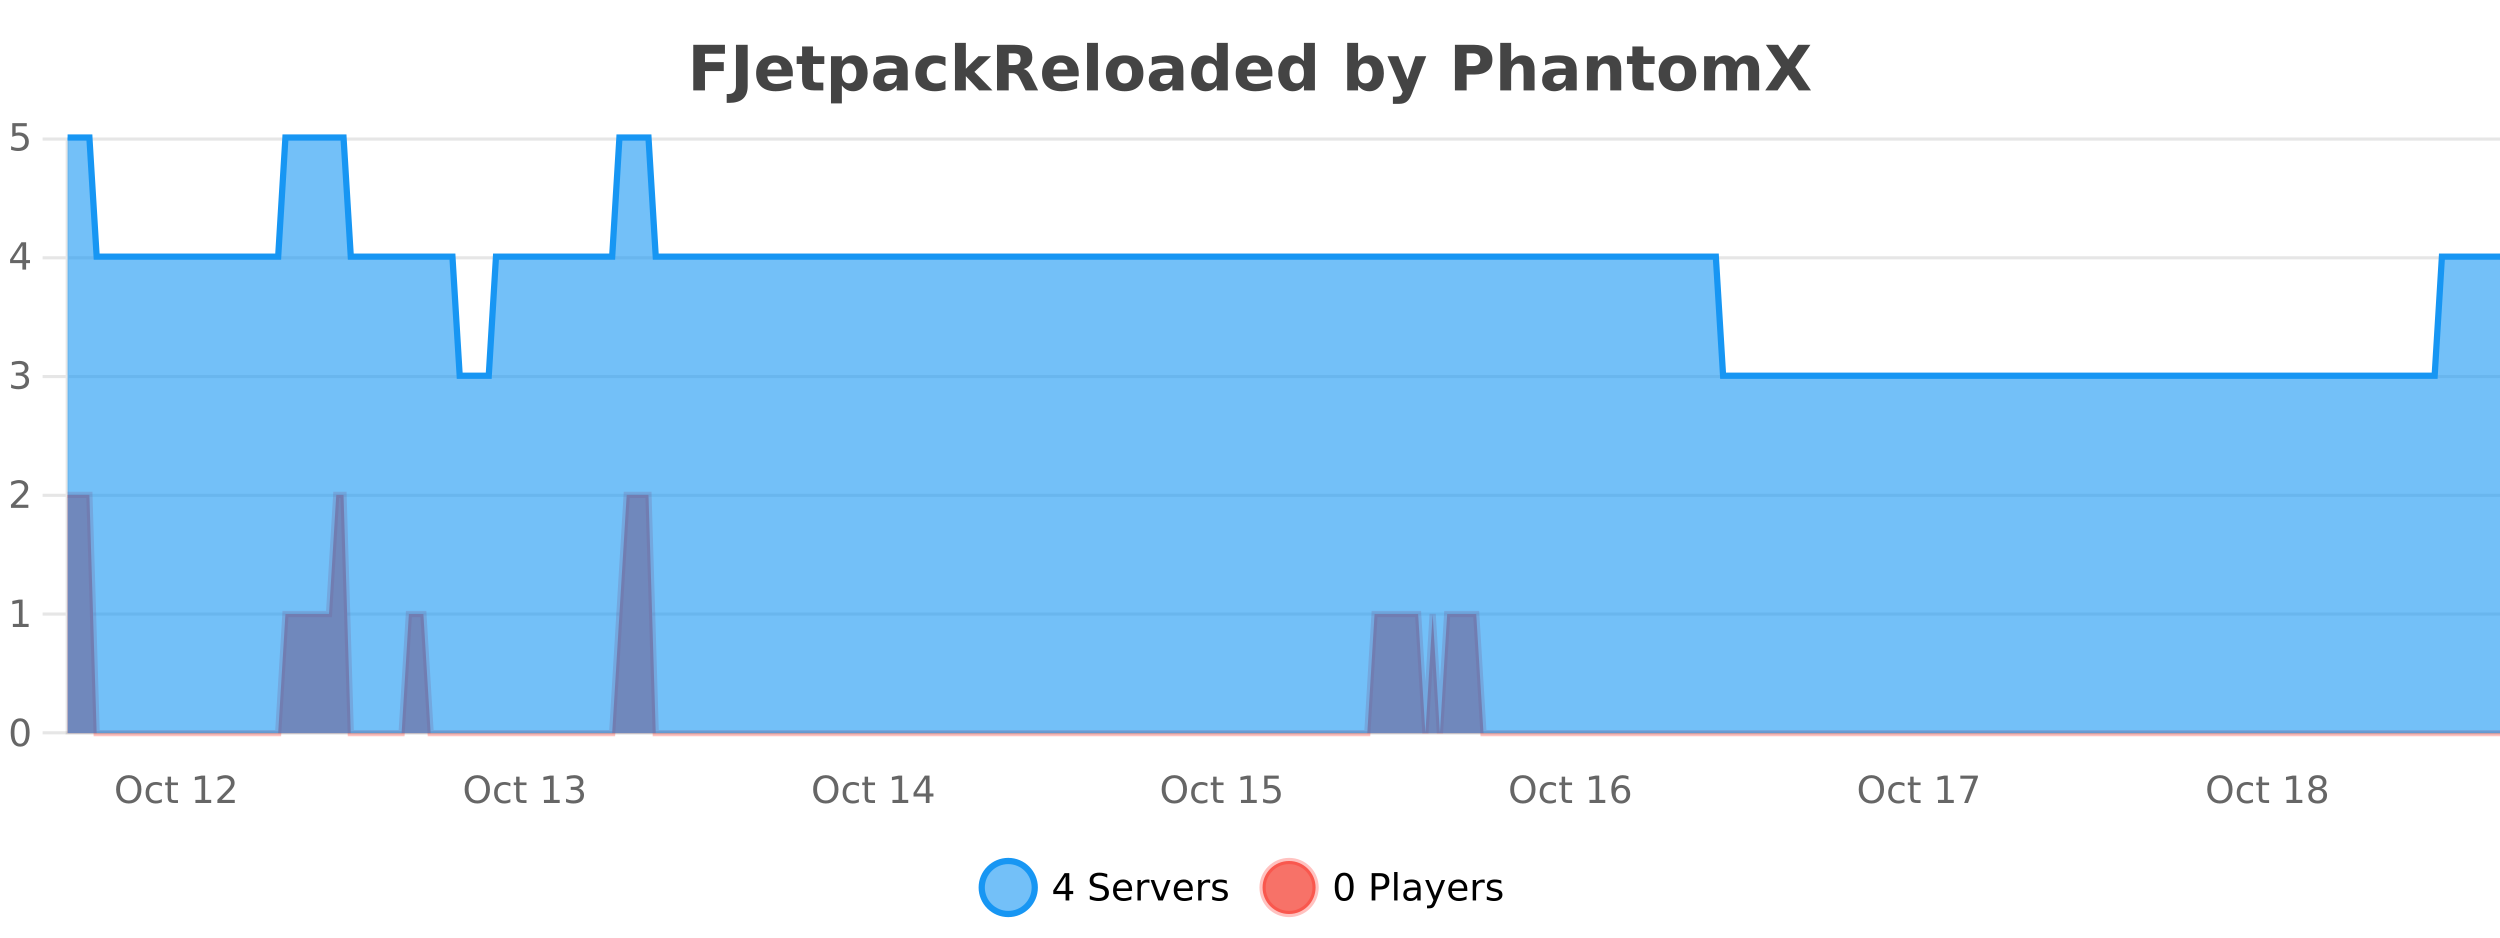 <?xml version="1.0" encoding="UTF-8"?>
<svg xmlns="http://www.w3.org/2000/svg" xmlns:xlink="http://www.w3.org/1999/xlink" width="800pt" height="300pt" viewBox="0 0 800 300" version="1.1">
<defs>
<clipPath id="clip1">
  <path d="M 285 263 L 360 263 L 360 300 L 285 300 Z M 285 263 "/>
</clipPath>
<clipPath id="clip2">
  <path d="M 375 263 L 450 263 L 450 300 L 375 300 Z M 375 263 "/>
</clipPath>
<clipPath id="clip3">
  <path d="M 21.633 158 L 800 158 L 800 234.602 L 21.633 234.602 Z M 21.633 158 "/>
</clipPath>
<clipPath id="clip4">
  <path d="M 20.633 130 L 800 130 L 800 235.602 L 20.633 235.602 Z M 20.633 130 "/>
</clipPath>
<clipPath id="clip5">
  <path d="M 21.633 44 L 800 44 L 800 234.602 L 21.633 234.602 Z M 21.633 44 "/>
</clipPath>
<clipPath id="clip6">
  <path d="M 20.633 43 L 800 43 L 800 149 L 20.633 149 Z M 20.633 43 "/>
</clipPath>
</defs>
<g id="surface1737996">
<rect x="0" y="0" width="800" height="300" style="fill:rgb(100%,100%,100%);fill-opacity:1;stroke:none;"/>
<path style="fill:none;stroke-width:1;stroke-linecap:butt;stroke-linejoin:miter;stroke:rgb(0%,0%,0%);stroke-opacity:0.098;stroke-miterlimit:10;" d="M 22 234.5 L 800 234.5 "/>
<path style="fill:none;stroke-width:1;stroke-linecap:butt;stroke-linejoin:miter;stroke:rgb(0%,0%,0%);stroke-opacity:0.098;stroke-miterlimit:10;" d="M 13.633 234.5 L 21 234.5 "/>
<path style="fill:none;stroke-width:1;stroke-linecap:butt;stroke-linejoin:miter;stroke:rgb(0%,0%,0%);stroke-opacity:0.098;stroke-miterlimit:10;" d="M 22 196.5 L 800 196.5 "/>
<path style="fill:none;stroke-width:1;stroke-linecap:butt;stroke-linejoin:miter;stroke:rgb(0%,0%,0%);stroke-opacity:0.098;stroke-miterlimit:10;" d="M 13.633 196.5 L 21 196.5 "/>
<path style="fill:none;stroke-width:1;stroke-linecap:butt;stroke-linejoin:miter;stroke:rgb(0%,0%,0%);stroke-opacity:0.098;stroke-miterlimit:10;" d="M 22 158.5 L 800 158.5 "/>
<path style="fill:none;stroke-width:1;stroke-linecap:butt;stroke-linejoin:miter;stroke:rgb(0%,0%,0%);stroke-opacity:0.098;stroke-miterlimit:10;" d="M 13.633 158.5 L 21 158.5 "/>
<path style="fill:none;stroke-width:1;stroke-linecap:butt;stroke-linejoin:miter;stroke:rgb(0%,0%,0%);stroke-opacity:0.098;stroke-miterlimit:10;" d="M 22 120.5 L 800 120.5 "/>
<path style="fill:none;stroke-width:1;stroke-linecap:butt;stroke-linejoin:miter;stroke:rgb(0%,0%,0%);stroke-opacity:0.098;stroke-miterlimit:10;" d="M 13.633 120.5 L 21 120.5 "/>
<path style="fill:none;stroke-width:1;stroke-linecap:butt;stroke-linejoin:miter;stroke:rgb(0%,0%,0%);stroke-opacity:0.098;stroke-miterlimit:10;" d="M 22 82.5 L 800 82.5 "/>
<path style="fill:none;stroke-width:1;stroke-linecap:butt;stroke-linejoin:miter;stroke:rgb(0%,0%,0%);stroke-opacity:0.098;stroke-miterlimit:10;" d="M 13.633 82.5 L 21 82.5 "/>
<path style="fill:none;stroke-width:1;stroke-linecap:butt;stroke-linejoin:miter;stroke:rgb(0%,0%,0%);stroke-opacity:0.098;stroke-miterlimit:10;" d="M 22 44.5 L 800 44.5 "/>
<path style="fill:none;stroke-width:1;stroke-linecap:butt;stroke-linejoin:miter;stroke:rgb(0%,0%,0%);stroke-opacity:0.098;stroke-miterlimit:10;" d="M 13.633 44.5 L 21 44.5 "/>
<path style=" stroke:none;fill-rule:nonzero;fill:rgb(9.02%,58.824%,95.294%);fill-opacity:0.6;" d="M 331.121 284 C 331.121 288.688 327.324 292.484 322.637 292.484 C 317.953 292.484 314.152 288.688 314.152 284 C 314.152 279.312 317.953 275.516 322.637 275.516 C 327.324 275.516 331.121 279.312 331.121 284 Z M 331.121 284 "/>
<g clip-path="url(#clip1)" clip-rule="nonzero">
<path style="fill:none;stroke-width:2;stroke-linecap:butt;stroke-linejoin:miter;stroke:rgb(9.02%,58.824%,95.294%);stroke-opacity:1;stroke-miterlimit:10;" d="M 331.121 284 C 331.121 288.688 327.324 292.484 322.637 292.484 C 317.953 292.484 314.152 288.688 314.152 284 C 314.152 279.312 317.953 275.516 322.637 275.516 C 327.324 275.516 331.121 279.312 331.121 284 Z M 331.121 284 "/>
</g>
<path style=" stroke:none;fill-rule:nonzero;fill:rgb(0%,0%,0%);fill-opacity:1;" d="M 340.984 280.438 L 338 285.109 L 340.984 285.109 Z M 340.672 279.406 L 342.172 279.406 L 342.172 285.109 L 343.422 285.109 L 343.422 286.094 L 342.172 286.094 L 342.172 288.156 L 340.984 288.156 L 340.984 286.094 L 337.047 286.094 L 337.047 284.953 Z M 354.32 279.688 L 354.32 280.844 C 353.871 280.637 353.445 280.48 353.039 280.375 C 352.641 280.262 352.262 280.203 351.898 280.203 C 351.25 280.203 350.75 280.328 350.398 280.578 C 350.055 280.828 349.883 281.188 349.883 281.656 C 349.883 282.043 349.996 282.336 350.227 282.531 C 350.453 282.73 350.898 282.887 351.555 283 L 352.258 283.156 C 353.141 283.324 353.793 283.621 354.211 284.047 C 354.637 284.465 354.852 285.027 354.852 285.734 C 354.852 286.59 354.562 287.234 353.992 287.672 C 353.43 288.109 352.594 288.328 351.492 288.328 C 351.086 288.328 350.648 288.281 350.18 288.188 C 349.711 288.094 349.227 287.953 348.727 287.766 L 348.727 286.547 C 349.203 286.82 349.672 287.023 350.133 287.156 C 350.602 287.293 351.055 287.359 351.492 287.359 C 352.168 287.359 352.688 287.23 353.055 286.969 C 353.43 286.699 353.617 286.32 353.617 285.828 C 353.617 285.402 353.48 285.07 353.211 284.828 C 352.949 284.578 352.516 284.398 351.914 284.281 L 351.195 284.141 C 350.309 283.965 349.668 283.688 349.273 283.312 C 348.887 282.938 348.695 282.418 348.695 281.75 C 348.695 280.969 348.965 280.359 349.508 279.922 C 350.047 279.477 350.797 279.25 351.758 279.25 C 352.172 279.25 352.59 279.289 353.008 279.359 C 353.434 279.434 353.871 279.543 354.32 279.688 Z M 362.266 284.609 L 362.266 285.125 L 357.297 285.125 C 357.348 285.875 357.57 286.445 357.969 286.828 C 358.375 287.215 358.93 287.406 359.641 287.406 C 360.055 287.406 360.457 287.359 360.844 287.266 C 361.238 287.164 361.629 287.008 362.016 286.797 L 362.016 287.828 C 361.617 287.984 361.219 288.105 360.812 288.188 C 360.406 288.281 359.992 288.328 359.578 288.328 C 358.535 288.328 357.707 288.027 357.094 287.422 C 356.477 286.809 356.172 285.98 356.172 284.938 C 356.172 283.867 356.461 283.016 357.047 282.391 C 357.629 281.758 358.41 281.438 359.391 281.438 C 360.273 281.438 360.973 281.727 361.484 282.297 C 362.004 282.859 362.266 283.633 362.266 284.609 Z M 361.188 284.281 C 361.176 283.699 361.008 283.23 360.688 282.875 C 360.363 282.523 359.938 282.344 359.406 282.344 C 358.801 282.344 358.316 282.516 357.953 282.859 C 357.598 283.203 357.395 283.684 357.344 284.297 Z M 367.836 282.594 C 367.711 282.531 367.574 282.484 367.43 282.453 C 367.293 282.414 367.137 282.391 366.961 282.391 C 366.355 282.391 365.887 282.59 365.555 282.984 C 365.23 283.383 365.07 283.953 365.07 284.703 L 365.07 288.156 L 363.992 288.156 L 363.992 281.594 L 365.07 281.594 L 365.07 282.609 C 365.297 282.215 365.594 281.922 365.961 281.734 C 366.324 281.539 366.766 281.438 367.289 281.438 C 367.359 281.438 367.438 281.445 367.523 281.453 C 367.617 281.465 367.715 281.48 367.82 281.5 Z M 368.195 281.594 L 369.336 281.594 L 371.383 287.094 L 373.445 281.594 L 374.586 281.594 L 372.117 288.156 L 370.648 288.156 Z M 381.688 284.609 L 381.688 285.125 L 376.719 285.125 C 376.77 285.875 376.992 286.445 377.391 286.828 C 377.797 287.215 378.352 287.406 379.062 287.406 C 379.477 287.406 379.879 287.359 380.266 287.266 C 380.66 287.164 381.051 287.008 381.438 286.797 L 381.438 287.828 C 381.039 287.984 380.641 288.105 380.234 288.188 C 379.828 288.281 379.414 288.328 379 288.328 C 377.957 288.328 377.129 288.027 376.516 287.422 C 375.898 286.809 375.594 285.98 375.594 284.938 C 375.594 283.867 375.883 283.016 376.469 282.391 C 377.051 281.758 377.832 281.438 378.812 281.438 C 379.695 281.438 380.395 281.727 380.906 282.297 C 381.426 282.859 381.688 283.633 381.688 284.609 Z M 380.609 284.281 C 380.598 283.699 380.43 283.23 380.109 282.875 C 379.785 282.523 379.359 282.344 378.828 282.344 C 378.223 282.344 377.738 282.516 377.375 282.859 C 377.02 283.203 376.816 283.684 376.766 284.297 Z M 387.258 282.594 C 387.133 282.531 386.996 282.484 386.852 282.453 C 386.715 282.414 386.559 282.391 386.383 282.391 C 385.777 282.391 385.309 282.59 384.977 282.984 C 384.652 283.383 384.492 283.953 384.492 284.703 L 384.492 288.156 L 383.414 288.156 L 383.414 281.594 L 384.492 281.594 L 384.492 282.609 C 384.719 282.215 385.016 281.922 385.383 281.734 C 385.746 281.539 386.188 281.438 386.711 281.438 C 386.781 281.438 386.859 281.445 386.945 281.453 C 387.039 281.465 387.137 281.48 387.242 281.5 Z M 392.562 281.781 L 392.562 282.812 C 392.258 282.656 391.941 282.543 391.609 282.469 C 391.285 282.387 390.945 282.344 390.594 282.344 C 390.062 282.344 389.66 282.43 389.391 282.594 C 389.117 282.75 388.984 282.996 388.984 283.328 C 388.984 283.578 389.078 283.777 389.266 283.922 C 389.461 284.059 389.852 284.188 390.438 284.312 L 390.797 284.406 C 391.566 284.562 392.113 284.793 392.438 285.094 C 392.758 285.398 392.922 285.812 392.922 286.344 C 392.922 286.961 392.676 287.445 392.188 287.797 C 391.707 288.152 391.047 288.328 390.203 288.328 C 389.848 288.328 389.477 288.289 389.094 288.219 C 388.719 288.156 388.32 288.059 387.906 287.922 L 387.906 286.797 C 388.301 287.008 388.691 287.164 389.078 287.266 C 389.461 287.371 389.848 287.422 390.234 287.422 C 390.734 287.422 391.117 287.34 391.391 287.172 C 391.672 286.996 391.812 286.746 391.812 286.422 C 391.812 286.133 391.711 285.906 391.516 285.75 C 391.316 285.594 390.883 285.445 390.219 285.297 L 389.844 285.219 C 389.176 285.074 388.691 284.855 388.391 284.562 C 388.098 284.273 387.953 283.875 387.953 283.375 C 387.953 282.75 388.172 282.273 388.609 281.938 C 389.047 281.605 389.664 281.438 390.469 281.438 C 390.863 281.438 391.238 281.469 391.594 281.531 C 391.945 281.586 392.27 281.668 392.562 281.781 Z M 332.637 277.016 "/>
<path style=" stroke:none;fill-rule:nonzero;fill:rgb(96.863%,44.706%,40.784%);fill-opacity:1;" d="M 420.988 284 C 420.988 288.688 417.191 292.484 412.504 292.484 C 407.82 292.484 404.02 288.688 404.02 284 C 404.02 279.312 407.82 275.516 412.504 275.516 C 417.191 275.516 420.988 279.312 420.988 284 Z M 420.988 284 "/>
<g clip-path="url(#clip2)" clip-rule="nonzero">
<path style="fill:none;stroke-width:2;stroke-linecap:butt;stroke-linejoin:miter;stroke:rgb(100%,4.706%,0%);stroke-opacity:0.247;stroke-miterlimit:10;" d="M 420.988 284 C 420.988 288.688 417.191 292.484 412.504 292.484 C 407.82 292.484 404.02 288.688 404.02 284 C 404.02 279.312 407.82 275.516 412.504 275.516 C 417.191 275.516 420.988 279.312 420.988 284 Z M 420.988 284 "/>
</g>
<path style=" stroke:none;fill-rule:nonzero;fill:rgb(0%,0%,0%);fill-opacity:1;" d="M 430.133 280.188 C 429.527 280.188 429.07 280.492 428.758 281.094 C 428.453 281.688 428.305 282.59 428.305 283.797 C 428.305 284.996 428.453 285.898 428.758 286.5 C 429.07 287.094 429.527 287.391 430.133 287.391 C 430.746 287.391 431.203 287.094 431.508 286.5 C 431.82 285.898 431.977 284.996 431.977 283.797 C 431.977 282.59 431.82 281.688 431.508 281.094 C 431.203 280.492 430.746 280.188 430.133 280.188 Z M 430.133 279.25 C 431.109 279.25 431.859 279.641 432.383 280.422 C 432.902 281.195 433.164 282.32 433.164 283.797 C 433.164 285.266 432.902 286.391 432.383 287.172 C 431.859 287.945 431.109 288.328 430.133 288.328 C 429.152 288.328 428.402 287.945 427.883 287.172 C 427.371 286.391 427.117 285.266 427.117 283.797 C 427.117 282.32 427.371 281.195 427.883 280.422 C 428.402 279.641 429.152 279.25 430.133 279.25 Z M 440.125 280.375 L 440.125 283.672 L 441.609 283.672 C 442.16 283.672 442.586 283.531 442.891 283.25 C 443.191 282.961 443.344 282.547 443.344 282.016 C 443.344 281.496 443.191 281.094 442.891 280.812 C 442.586 280.523 442.16 280.375 441.609 280.375 Z M 438.938 279.406 L 441.609 279.406 C 442.598 279.406 443.344 279.633 443.844 280.078 C 444.344 280.516 444.594 281.164 444.594 282.016 C 444.594 282.883 444.344 283.539 443.844 283.984 C 443.344 284.422 442.598 284.641 441.609 284.641 L 440.125 284.641 L 440.125 288.156 L 438.938 288.156 Z M 446.129 279.031 L 447.207 279.031 L 447.207 288.156 L 446.129 288.156 Z M 452.445 284.859 C 451.578 284.859 450.977 284.961 450.633 285.156 C 450.297 285.355 450.133 285.695 450.133 286.172 C 450.133 286.559 450.258 286.867 450.508 287.094 C 450.766 287.312 451.109 287.422 451.539 287.422 C 452.141 287.422 452.621 287.215 452.977 286.797 C 453.34 286.371 453.523 285.805 453.523 285.094 L 453.523 284.859 Z M 454.602 284.406 L 454.602 288.156 L 453.523 288.156 L 453.523 287.156 C 453.273 287.555 452.965 287.852 452.602 288.047 C 452.234 288.234 451.789 288.328 451.258 288.328 C 450.578 288.328 450.043 288.141 449.648 287.766 C 449.25 287.383 449.055 286.875 449.055 286.25 C 449.055 285.512 449.297 284.953 449.789 284.578 C 450.289 284.203 451.027 284.016 452.008 284.016 L 453.523 284.016 L 453.523 283.906 C 453.523 283.406 453.355 283.023 453.023 282.75 C 452.699 282.48 452.246 282.344 451.664 282.344 C 451.289 282.344 450.918 282.391 450.555 282.484 C 450.199 282.578 449.859 282.715 449.539 282.891 L 449.539 281.891 C 449.934 281.734 450.312 281.621 450.68 281.547 C 451.055 281.477 451.418 281.438 451.773 281.438 C 452.719 281.438 453.43 281.684 453.898 282.172 C 454.367 282.664 454.602 283.406 454.602 284.406 Z M 459.551 288.766 C 459.246 289.547 458.949 290.055 458.66 290.297 C 458.367 290.535 457.98 290.656 457.504 290.656 L 456.645 290.656 L 456.645 289.75 L 457.27 289.75 C 457.57 289.75 457.801 289.676 457.957 289.531 C 458.121 289.395 458.305 289.066 458.504 288.547 L 458.707 288.047 L 456.051 281.594 L 457.191 281.594 L 459.238 286.719 L 461.301 281.594 L 462.441 281.594 Z M 469.543 284.609 L 469.543 285.125 L 464.574 285.125 C 464.625 285.875 464.848 286.445 465.246 286.828 C 465.652 287.215 466.207 287.406 466.918 287.406 C 467.332 287.406 467.734 287.359 468.121 287.266 C 468.516 287.164 468.906 287.008 469.293 286.797 L 469.293 287.828 C 468.895 287.984 468.496 288.105 468.09 288.188 C 467.684 288.281 467.27 288.328 466.855 288.328 C 465.812 288.328 464.984 288.027 464.371 287.422 C 463.754 286.809 463.449 285.98 463.449 284.938 C 463.449 283.867 463.738 283.016 464.324 282.391 C 464.906 281.758 465.688 281.438 466.668 281.438 C 467.551 281.438 468.25 281.727 468.762 282.297 C 469.281 282.859 469.543 283.633 469.543 284.609 Z M 468.465 284.281 C 468.453 283.699 468.285 283.23 467.965 282.875 C 467.641 282.523 467.215 282.344 466.684 282.344 C 466.078 282.344 465.594 282.516 465.23 282.859 C 464.875 283.203 464.672 283.684 464.621 284.297 Z M 475.113 282.594 C 474.988 282.531 474.852 282.484 474.707 282.453 C 474.57 282.414 474.414 282.391 474.238 282.391 C 473.633 282.391 473.164 282.59 472.832 282.984 C 472.508 283.383 472.348 283.953 472.348 284.703 L 472.348 288.156 L 471.27 288.156 L 471.27 281.594 L 472.348 281.594 L 472.348 282.609 C 472.574 282.215 472.871 281.922 473.238 281.734 C 473.602 281.539 474.043 281.438 474.566 281.438 C 474.637 281.438 474.715 281.445 474.801 281.453 C 474.895 281.465 474.992 281.48 475.098 281.5 Z M 480.422 281.781 L 480.422 282.812 C 480.117 282.656 479.801 282.543 479.469 282.469 C 479.145 282.387 478.805 282.344 478.453 282.344 C 477.922 282.344 477.52 282.43 477.25 282.594 C 476.977 282.75 476.844 282.996 476.844 283.328 C 476.844 283.578 476.938 283.777 477.125 283.922 C 477.32 284.059 477.711 284.188 478.297 284.312 L 478.656 284.406 C 479.426 284.562 479.973 284.793 480.297 285.094 C 480.617 285.398 480.781 285.812 480.781 286.344 C 480.781 286.961 480.535 287.445 480.047 287.797 C 479.566 288.152 478.906 288.328 478.062 288.328 C 477.707 288.328 477.336 288.289 476.953 288.219 C 476.578 288.156 476.18 288.059 475.766 287.922 L 475.766 286.797 C 476.16 287.008 476.551 287.164 476.938 287.266 C 477.32 287.371 477.707 287.422 478.094 287.422 C 478.594 287.422 478.977 287.34 479.25 287.172 C 479.531 286.996 479.672 286.746 479.672 286.422 C 479.672 286.133 479.57 285.906 479.375 285.75 C 479.176 285.594 478.742 285.445 478.078 285.297 L 477.703 285.219 C 477.035 285.074 476.551 284.855 476.25 284.562 C 475.957 284.273 475.812 283.875 475.812 283.375 C 475.812 282.75 476.031 282.273 476.469 281.938 C 476.906 281.605 477.523 281.438 478.328 281.438 C 478.723 281.438 479.098 281.469 479.453 281.531 C 479.805 281.586 480.129 281.668 480.422 281.781 Z M 422.504 277.016 "/>
<path style=" stroke:none;fill-rule:nonzero;fill:rgb(26.667%,26.667%,26.667%);fill-opacity:1;" d="M 221.844 14.344 L 231.984 14.344 L 231.984 17.188 L 225.594 17.188 L 225.594 19.891 L 231.609 19.891 L 231.609 22.734 L 225.594 22.734 L 225.594 28.922 L 221.844 28.922 Z M 235.508 14.344 L 239.258 14.344 L 239.258 27.5 C 239.258 29.32 238.762 30.68 237.773 31.578 C 236.793 32.473 235.305 32.922 233.305 32.922 L 232.539 32.922 L 232.539 30.078 L 233.133 30.078 C 233.914 30.078 234.5 29.859 234.898 29.422 C 235.305 28.992 235.508 28.355 235.508 27.5 Z M 253.695 23.422 L 253.695 24.422 L 245.523 24.422 C 245.605 25.246 245.902 25.859 246.414 26.266 C 246.922 26.672 247.633 26.875 248.539 26.875 C 249.277 26.875 250.031 26.766 250.805 26.547 C 251.574 26.328 252.367 26 253.18 25.562 L 253.18 28.25 C 252.355 28.562 251.527 28.797 250.695 28.953 C 249.871 29.117 249.047 29.203 248.227 29.203 C 246.246 29.203 244.703 28.703 243.602 27.703 C 242.508 26.695 241.961 25.281 241.961 23.469 C 241.961 21.68 242.496 20.273 243.57 19.25 C 244.652 18.23 246.137 17.719 248.023 17.719 C 249.742 17.719 251.117 18.242 252.148 19.281 C 253.18 20.312 253.695 21.695 253.695 23.422 Z M 250.102 22.266 C 250.102 21.602 249.906 21.062 249.523 20.656 C 249.137 20.25 248.633 20.047 248.008 20.047 C 247.328 20.047 246.777 20.242 246.352 20.625 C 245.934 21 245.672 21.547 245.57 22.266 Z M 260.168 14.875 L 260.168 17.984 L 263.777 17.984 L 263.777 20.484 L 260.168 20.484 L 260.168 25.125 C 260.168 25.637 260.266 25.98 260.465 26.156 C 260.672 26.336 261.074 26.422 261.668 26.422 L 263.465 26.422 L 263.465 28.922 L 260.465 28.922 C 259.09 28.922 258.109 28.637 257.527 28.062 C 256.953 27.48 256.668 26.5 256.668 25.125 L 256.668 20.484 L 254.934 20.484 L 254.934 17.984 L 256.668 17.984 L 256.668 14.875 Z M 269.398 27.344 L 269.398 33.078 L 265.914 33.078 L 265.914 17.984 L 269.398 17.984 L 269.398 19.578 C 269.887 18.945 270.422 18.477 271.008 18.172 C 271.59 17.871 272.262 17.719 273.023 17.719 C 274.375 17.719 275.484 18.258 276.352 19.328 C 277.215 20.402 277.648 21.781 277.648 23.469 C 277.648 25.148 277.215 26.523 276.352 27.594 C 275.484 28.668 274.375 29.203 273.023 29.203 C 272.262 29.203 271.59 29.051 271.008 28.75 C 270.422 28.449 269.887 27.98 269.398 27.344 Z M 271.727 20.266 C 270.977 20.266 270.398 20.543 269.992 21.094 C 269.594 21.637 269.398 22.43 269.398 23.469 C 269.398 24.5 269.594 25.293 269.992 25.844 C 270.398 26.398 270.977 26.672 271.727 26.672 C 272.477 26.672 273.047 26.402 273.445 25.859 C 273.84 25.309 274.039 24.512 274.039 23.469 C 274.039 22.43 273.84 21.637 273.445 21.094 C 273.047 20.543 272.477 20.266 271.727 20.266 Z M 285.125 24 C 284.395 24 283.848 24.125 283.484 24.375 C 283.117 24.617 282.938 24.98 282.938 25.469 C 282.938 25.906 283.082 26.25 283.375 26.5 C 283.676 26.75 284.086 26.875 284.609 26.875 C 285.266 26.875 285.816 26.641 286.266 26.172 C 286.723 25.703 286.953 25.117 286.953 24.406 L 286.953 24 Z M 290.469 22.688 L 290.469 28.922 L 286.953 28.922 L 286.953 27.297 C 286.484 27.965 285.953 28.449 285.359 28.75 C 284.773 29.051 284.062 29.203 283.219 29.203 C 282.094 29.203 281.176 28.875 280.469 28.219 C 279.758 27.555 279.406 26.695 279.406 25.641 C 279.406 24.359 279.844 23.422 280.719 22.828 C 281.602 22.227 282.992 21.922 284.891 21.922 L 286.953 21.922 L 286.953 21.641 C 286.953 21.09 286.734 20.688 286.297 20.438 C 285.859 20.18 285.176 20.047 284.25 20.047 C 283.5 20.047 282.801 20.125 282.156 20.281 C 281.508 20.43 280.91 20.648 280.359 20.938 L 280.359 18.281 C 281.109 18.094 281.859 17.953 282.609 17.859 C 283.367 17.766 284.129 17.719 284.891 17.719 C 286.859 17.719 288.281 18.109 289.156 18.891 C 290.031 19.664 290.469 20.93 290.469 22.688 Z M 302.555 18.328 L 302.555 21.172 C 302.086 20.852 301.609 20.609 301.133 20.453 C 300.652 20.297 300.152 20.219 299.633 20.219 C 298.664 20.219 297.902 20.508 297.352 21.078 C 296.809 21.641 296.539 22.438 296.539 23.469 C 296.539 24.492 296.809 25.289 297.352 25.859 C 297.902 26.422 298.664 26.703 299.633 26.703 C 300.184 26.703 300.703 26.625 301.195 26.469 C 301.684 26.305 302.137 26.059 302.555 25.734 L 302.555 28.594 C 302.012 28.805 301.461 28.953 300.898 29.047 C 300.336 29.148 299.766 29.203 299.195 29.203 C 297.227 29.203 295.684 28.699 294.57 27.688 C 293.453 26.68 292.898 25.273 292.898 23.469 C 292.898 21.656 293.453 20.246 294.57 19.234 C 295.684 18.227 297.227 17.719 299.195 17.719 C 299.766 17.719 300.328 17.773 300.883 17.875 C 301.445 17.969 302 18.121 302.555 18.328 Z M 305.586 13.719 L 309.07 13.719 L 309.07 22 L 313.102 17.984 L 317.164 17.984 L 311.82 23 L 317.586 28.922 L 313.336 28.922 L 309.07 24.359 L 309.07 28.922 L 305.586 28.922 Z M 324.367 20.812 C 325.156 20.812 325.727 20.668 326.07 20.375 C 326.414 20.074 326.586 19.59 326.586 18.922 C 326.586 18.258 326.414 17.781 326.07 17.5 C 325.727 17.211 325.156 17.062 324.367 17.062 L 322.789 17.062 L 322.789 20.812 Z M 322.789 23.406 L 322.789 28.922 L 319.039 28.922 L 319.039 14.344 L 324.773 14.344 C 326.688 14.344 328.094 14.668 328.992 15.312 C 329.887 15.961 330.336 16.977 330.336 18.359 C 330.336 19.328 330.102 20.125 329.633 20.75 C 329.172 21.367 328.477 21.82 327.539 22.109 C 328.047 22.227 328.508 22.492 328.914 22.906 C 329.32 23.312 329.73 23.938 330.148 24.781 L 332.195 28.922 L 328.195 28.922 L 326.414 25.297 C 326.059 24.57 325.695 24.074 325.32 23.812 C 324.953 23.543 324.465 23.406 323.852 23.406 Z M 345.191 23.422 L 345.191 24.422 L 337.02 24.422 C 337.102 25.246 337.398 25.859 337.91 26.266 C 338.418 26.672 339.129 26.875 340.035 26.875 C 340.773 26.875 341.527 26.766 342.301 26.547 C 343.07 26.328 343.863 26 344.676 25.562 L 344.676 28.25 C 343.852 28.562 343.023 28.797 342.191 28.953 C 341.367 29.117 340.543 29.203 339.723 29.203 C 337.742 29.203 336.199 28.703 335.098 27.703 C 334.004 26.695 333.457 25.281 333.457 23.469 C 333.457 21.68 333.992 20.273 335.066 19.25 C 336.148 18.23 337.633 17.719 339.52 17.719 C 341.238 17.719 342.613 18.242 343.645 19.281 C 344.676 20.312 345.191 21.695 345.191 23.422 Z M 341.598 22.266 C 341.598 21.602 341.402 21.062 341.02 20.656 C 340.633 20.25 340.129 20.047 339.504 20.047 C 338.824 20.047 338.273 20.242 337.848 20.625 C 337.43 21 337.168 21.547 337.066 22.266 Z M 347.852 13.719 L 351.336 13.719 L 351.336 28.922 L 347.852 28.922 Z M 359.906 20.219 C 359.125 20.219 358.531 20.5 358.125 21.062 C 357.719 21.617 357.516 22.418 357.516 23.469 C 357.516 24.512 357.719 25.312 358.125 25.875 C 358.531 26.43 359.125 26.703 359.906 26.703 C 360.664 26.703 361.242 26.43 361.641 25.875 C 362.047 25.312 362.25 24.512 362.25 23.469 C 362.25 22.418 362.047 21.617 361.641 21.062 C 361.242 20.5 360.664 20.219 359.906 20.219 Z M 359.906 17.719 C 361.781 17.719 363.242 18.23 364.297 19.25 C 365.359 20.262 365.891 21.668 365.891 23.469 C 365.891 25.262 365.359 26.668 364.297 27.688 C 363.242 28.699 361.781 29.203 359.906 29.203 C 358.008 29.203 356.531 28.699 355.469 27.688 C 354.406 26.668 353.875 25.262 353.875 23.469 C 353.875 21.668 354.406 20.262 355.469 19.25 C 356.531 18.23 358.008 17.719 359.906 17.719 Z M 373.336 24 C 372.605 24 372.059 24.125 371.695 24.375 C 371.328 24.617 371.148 24.98 371.148 25.469 C 371.148 25.906 371.293 26.25 371.586 26.5 C 371.887 26.75 372.297 26.875 372.82 26.875 C 373.477 26.875 374.027 26.641 374.477 26.172 C 374.934 25.703 375.164 25.117 375.164 24.406 L 375.164 24 Z M 378.68 22.688 L 378.68 28.922 L 375.164 28.922 L 375.164 27.297 C 374.695 27.965 374.164 28.449 373.57 28.75 C 372.984 29.051 372.273 29.203 371.43 29.203 C 370.305 29.203 369.387 28.875 368.68 28.219 C 367.969 27.555 367.617 26.695 367.617 25.641 C 367.617 24.359 368.055 23.422 368.93 22.828 C 369.812 22.227 371.203 21.922 373.102 21.922 L 375.164 21.922 L 375.164 21.641 C 375.164 21.09 374.945 20.688 374.508 20.438 C 374.07 20.18 373.387 20.047 372.461 20.047 C 371.711 20.047 371.012 20.125 370.367 20.281 C 369.719 20.43 369.121 20.648 368.57 20.938 L 368.57 18.281 C 369.32 18.094 370.07 17.953 370.82 17.859 C 371.578 17.766 372.34 17.719 373.102 17.719 C 375.07 17.719 376.492 18.109 377.367 18.891 C 378.242 19.664 378.68 20.93 378.68 22.688 Z M 389.379 19.578 L 389.379 13.719 L 392.895 13.719 L 392.895 28.922 L 389.379 28.922 L 389.379 27.344 C 388.898 27.992 388.367 28.465 387.785 28.766 C 387.199 29.055 386.527 29.203 385.77 29.203 C 384.426 29.203 383.32 28.668 382.457 27.594 C 381.59 26.523 381.16 25.148 381.16 23.469 C 381.16 21.781 381.59 20.402 382.457 19.328 C 383.32 18.258 384.426 17.719 385.77 17.719 C 386.527 17.719 387.199 17.871 387.785 18.172 C 388.367 18.477 388.898 18.945 389.379 19.578 Z M 387.066 26.672 C 387.816 26.672 388.387 26.402 388.785 25.859 C 389.18 25.309 389.379 24.512 389.379 23.469 C 389.379 22.43 389.18 21.637 388.785 21.094 C 388.387 20.543 387.816 20.266 387.066 20.266 C 386.324 20.266 385.758 20.543 385.363 21.094 C 384.965 21.637 384.77 22.43 384.77 23.469 C 384.77 24.512 384.965 25.309 385.363 25.859 C 385.758 26.402 386.324 26.672 387.066 26.672 Z M 407.164 23.422 L 407.164 24.422 L 398.992 24.422 C 399.074 25.246 399.371 25.859 399.883 26.266 C 400.391 26.672 401.102 26.875 402.008 26.875 C 402.746 26.875 403.5 26.766 404.273 26.547 C 405.043 26.328 405.836 26 406.648 25.562 L 406.648 28.25 C 405.824 28.562 404.996 28.797 404.164 28.953 C 403.34 29.117 402.516 29.203 401.695 29.203 C 399.715 29.203 398.172 28.703 397.07 27.703 C 395.977 26.695 395.43 25.281 395.43 23.469 C 395.43 21.68 395.965 20.273 397.039 19.25 C 398.121 18.23 399.605 17.719 401.492 17.719 C 403.211 17.719 404.586 18.242 405.617 19.281 C 406.648 20.312 407.164 21.695 407.164 23.422 Z M 403.57 22.266 C 403.57 21.602 403.375 21.062 402.992 20.656 C 402.605 20.25 402.102 20.047 401.477 20.047 C 400.797 20.047 400.246 20.242 399.82 20.625 C 399.402 21 399.141 21.547 399.039 22.266 Z M 417.258 19.578 L 417.258 13.719 L 420.773 13.719 L 420.773 28.922 L 417.258 28.922 L 417.258 27.344 C 416.777 27.992 416.246 28.465 415.664 28.766 C 415.078 29.055 414.406 29.203 413.648 29.203 C 412.305 29.203 411.199 28.668 410.336 27.594 C 409.469 26.523 409.039 25.148 409.039 23.469 C 409.039 21.781 409.469 20.402 410.336 19.328 C 411.199 18.258 412.305 17.719 413.648 17.719 C 414.406 17.719 415.078 17.871 415.664 18.172 C 416.246 18.477 416.777 18.945 417.258 19.578 Z M 414.945 26.672 C 415.695 26.672 416.266 26.402 416.664 25.859 C 417.059 25.309 417.258 24.512 417.258 23.469 C 417.258 22.43 417.059 21.637 416.664 21.094 C 416.266 20.543 415.695 20.266 414.945 20.266 C 414.203 20.266 413.637 20.543 413.242 21.094 C 412.844 21.637 412.648 22.43 412.648 23.469 C 412.648 24.512 412.844 25.309 413.242 25.859 C 413.637 26.402 414.203 26.672 414.945 26.672 Z M 436.914 26.672 C 437.664 26.672 438.234 26.402 438.633 25.859 C 439.027 25.309 439.227 24.512 439.227 23.469 C 439.227 22.43 439.027 21.637 438.633 21.094 C 438.234 20.543 437.664 20.266 436.914 20.266 C 436.164 20.266 435.586 20.543 435.18 21.094 C 434.781 21.637 434.586 22.43 434.586 23.469 C 434.586 24.5 434.781 25.293 435.18 25.844 C 435.586 26.398 436.164 26.672 436.914 26.672 Z M 434.586 19.578 C 435.074 18.945 435.609 18.477 436.195 18.172 C 436.777 17.871 437.449 17.719 438.211 17.719 C 439.562 17.719 440.672 18.258 441.539 19.328 C 442.402 20.402 442.836 21.781 442.836 23.469 C 442.836 25.148 442.402 26.523 441.539 27.594 C 440.672 28.668 439.562 29.203 438.211 29.203 C 437.449 29.203 436.777 29.051 436.195 28.75 C 435.609 28.449 435.074 27.98 434.586 27.344 L 434.586 28.922 L 431.102 28.922 L 431.102 13.719 L 434.586 13.719 Z M 443.98 17.984 L 447.465 17.984 L 450.418 25.406 L 452.918 17.984 L 456.402 17.984 L 451.809 29.953 C 451.348 31.172 450.809 32.02 450.184 32.5 C 449.566 32.988 448.762 33.234 447.762 33.234 L 445.73 33.234 L 445.73 30.938 L 446.824 30.938 C 447.418 30.938 447.848 30.844 448.121 30.656 C 448.391 30.469 448.598 30.129 448.746 29.641 L 448.855 29.344 Z M 465.574 14.344 L 471.809 14.344 C 473.66 14.344 475.082 14.758 476.074 15.578 C 477.074 16.402 477.574 17.574 477.574 19.094 C 477.574 20.625 477.074 21.805 476.074 22.625 C 475.082 23.449 473.66 23.859 471.809 23.859 L 469.324 23.859 L 469.324 28.922 L 465.574 28.922 Z M 469.324 17.062 L 469.324 21.141 L 471.402 21.141 C 472.129 21.141 472.691 20.965 473.09 20.609 C 473.496 20.258 473.699 19.75 473.699 19.094 C 473.699 18.449 473.496 17.949 473.09 17.594 C 472.691 17.242 472.129 17.062 471.402 17.062 Z M 491.062 22.266 L 491.062 28.922 L 487.547 28.922 L 487.547 23.844 C 487.547 22.887 487.523 22.23 487.484 21.875 C 487.441 21.512 487.367 21.246 487.266 21.078 C 487.129 20.852 486.941 20.672 486.703 20.547 C 486.473 20.422 486.207 20.359 485.906 20.359 C 485.176 20.359 484.602 20.641 484.188 21.203 C 483.77 21.766 483.562 22.547 483.562 23.547 L 483.562 28.922 L 480.078 28.922 L 480.078 13.719 L 483.562 13.719 L 483.562 19.578 C 484.094 18.945 484.656 18.477 485.25 18.172 C 485.844 17.871 486.492 17.719 487.203 17.719 C 488.473 17.719 489.43 18.109 490.078 18.891 C 490.734 19.664 491.062 20.789 491.062 22.266 Z M 499.203 24 C 498.473 24 497.926 24.125 497.562 24.375 C 497.195 24.617 497.016 24.98 497.016 25.469 C 497.016 25.906 497.16 26.25 497.453 26.5 C 497.754 26.75 498.164 26.875 498.688 26.875 C 499.344 26.875 499.895 26.641 500.344 26.172 C 500.801 25.703 501.031 25.117 501.031 24.406 L 501.031 24 Z M 504.547 22.688 L 504.547 28.922 L 501.031 28.922 L 501.031 27.297 C 500.562 27.965 500.031 28.449 499.438 28.75 C 498.852 29.051 498.141 29.203 497.297 29.203 C 496.172 29.203 495.254 28.875 494.547 28.219 C 493.836 27.555 493.484 26.695 493.484 25.641 C 493.484 24.359 493.922 23.422 494.797 22.828 C 495.68 22.227 497.07 21.922 498.969 21.922 L 501.031 21.922 L 501.031 21.641 C 501.031 21.09 500.812 20.688 500.375 20.438 C 499.938 20.18 499.254 20.047 498.328 20.047 C 497.578 20.047 496.879 20.125 496.234 20.281 C 495.586 20.43 494.988 20.648 494.438 20.938 L 494.438 18.281 C 495.188 18.094 495.938 17.953 496.688 17.859 C 497.445 17.766 498.207 17.719 498.969 17.719 C 500.938 17.719 502.359 18.109 503.234 18.891 C 504.109 19.664 504.547 20.93 504.547 22.688 Z M 518.797 22.266 L 518.797 28.922 L 515.281 28.922 L 515.281 23.828 C 515.281 22.883 515.258 22.23 515.219 21.875 C 515.176 21.512 515.102 21.246 515 21.078 C 514.863 20.852 514.676 20.672 514.438 20.547 C 514.207 20.422 513.941 20.359 513.641 20.359 C 512.91 20.359 512.336 20.641 511.922 21.203 C 511.504 21.766 511.297 22.547 511.297 23.547 L 511.297 28.922 L 507.812 28.922 L 507.812 17.984 L 511.297 17.984 L 511.297 19.578 C 511.828 18.945 512.391 18.477 512.984 18.172 C 513.578 17.871 514.227 17.719 514.938 17.719 C 516.207 17.719 517.164 18.109 517.812 18.891 C 518.469 19.664 518.797 20.789 518.797 22.266 Z M 525.859 14.875 L 525.859 17.984 L 529.469 17.984 L 529.469 20.484 L 525.859 20.484 L 525.859 25.125 C 525.859 25.637 525.957 25.98 526.156 26.156 C 526.363 26.336 526.766 26.422 527.359 26.422 L 529.156 26.422 L 529.156 28.922 L 526.156 28.922 C 524.781 28.922 523.801 28.637 523.219 28.062 C 522.645 27.48 522.359 26.5 522.359 25.125 L 522.359 20.484 L 520.625 20.484 L 520.625 17.984 L 522.359 17.984 L 522.359 14.875 Z M 536.812 20.219 C 536.031 20.219 535.438 20.5 535.031 21.062 C 534.625 21.617 534.422 22.418 534.422 23.469 C 534.422 24.512 534.625 25.312 535.031 25.875 C 535.438 26.43 536.031 26.703 536.812 26.703 C 537.57 26.703 538.148 26.43 538.547 25.875 C 538.953 25.312 539.156 24.512 539.156 23.469 C 539.156 22.418 538.953 21.617 538.547 21.062 C 538.148 20.5 537.57 20.219 536.812 20.219 Z M 536.812 17.719 C 538.688 17.719 540.148 18.23 541.203 19.25 C 542.266 20.262 542.797 21.668 542.797 23.469 C 542.797 25.262 542.266 26.668 541.203 27.688 C 540.148 28.699 538.688 29.203 536.812 29.203 C 534.914 29.203 533.438 28.699 532.375 27.688 C 531.312 26.668 530.781 25.262 530.781 23.469 C 530.781 21.668 531.312 20.262 532.375 19.25 C 533.438 18.23 534.914 17.719 536.812 17.719 Z M 555.477 19.797 C 555.922 19.121 556.449 18.605 557.055 18.25 C 557.668 17.898 558.34 17.719 559.07 17.719 C 560.32 17.719 561.273 18.109 561.93 18.891 C 562.594 19.664 562.93 20.789 562.93 22.266 L 562.93 28.922 L 559.414 28.922 L 559.414 23.219 C 559.414 23.137 559.414 23.047 559.414 22.953 C 559.422 22.859 559.43 22.73 559.43 22.562 C 559.43 21.793 559.312 21.234 559.086 20.891 C 558.855 20.539 558.484 20.359 557.977 20.359 C 557.32 20.359 556.809 20.637 556.445 21.188 C 556.078 21.73 555.891 22.516 555.883 23.547 L 555.883 28.922 L 552.367 28.922 L 552.367 23.219 C 552.367 22.012 552.262 21.234 552.055 20.891 C 551.844 20.539 551.477 20.359 550.945 20.359 C 550.266 20.359 549.746 20.637 549.383 21.188 C 549.016 21.73 548.836 22.516 548.836 23.547 L 548.836 28.922 L 545.32 28.922 L 545.32 17.984 L 548.836 17.984 L 548.836 19.578 C 549.273 18.965 549.766 18.5 550.32 18.188 C 550.871 17.875 551.484 17.719 552.164 17.719 C 552.914 17.719 553.578 17.902 554.164 18.266 C 554.746 18.633 555.184 19.141 555.477 19.797 Z M 574.469 21.484 L 579.516 28.922 L 575.609 28.922 L 572.203 23.938 L 568.812 28.922 L 564.875 28.922 L 569.938 21.484 L 565.078 14.344 L 569 14.344 L 572.203 19.031 L 575.375 14.344 L 579.328 14.344 Z M 220 10.359 "/>
<path style="fill:none;stroke-width:1;stroke-linecap:butt;stroke-linejoin:miter;stroke:rgb(0%,0%,0%);stroke-opacity:0.098;stroke-miterlimit:10;" d="M 21 234.5 L 801 234.5 "/>
<path style=" stroke:none;fill-rule:nonzero;fill:rgb(40%,40%,40%);fill-opacity:1;" d="M 41.223 249 C 40.355 249 39.668 249.324 39.16 249.969 C 38.66 250.605 38.41 251.48 38.41 252.594 C 38.41 253.688 38.66 254.559 39.16 255.203 C 39.668 255.84 40.355 256.156 41.223 256.156 C 42.074 256.156 42.754 255.84 43.254 255.203 C 43.762 254.559 44.02 253.688 44.02 252.594 C 44.02 251.48 43.762 250.605 43.254 249.969 C 42.754 249.324 42.074 249 41.223 249 Z M 41.223 248.047 C 42.441 248.047 43.414 248.461 44.145 249.281 C 44.883 250.105 45.254 251.211 45.254 252.594 C 45.254 253.969 44.883 255.07 44.145 255.891 C 43.414 256.715 42.441 257.125 41.223 257.125 C 39.992 257.125 39.008 256.715 38.27 255.891 C 37.527 255.07 37.16 253.969 37.16 252.594 C 37.16 251.211 37.527 250.105 38.27 249.281 C 39.008 248.461 39.992 248.047 41.223 248.047 Z M 51.793 250.641 L 51.793 251.656 C 51.48 251.48 51.172 251.352 50.871 251.266 C 50.566 251.184 50.262 251.141 49.949 251.141 C 49.238 251.141 48.691 251.367 48.309 251.812 C 47.922 252.25 47.73 252.871 47.73 253.672 C 47.73 254.477 47.922 255.102 48.309 255.547 C 48.691 255.984 49.238 256.203 49.949 256.203 C 50.262 256.203 50.566 256.164 50.871 256.078 C 51.172 255.996 51.48 255.871 51.793 255.703 L 51.793 256.703 C 51.488 256.84 51.176 256.945 50.855 257.016 C 50.531 257.086 50.188 257.125 49.824 257.125 C 48.832 257.125 48.047 256.82 47.465 256.203 C 46.879 255.578 46.59 254.734 46.59 253.672 C 46.59 252.609 46.879 251.773 47.465 251.156 C 48.059 250.543 48.871 250.234 49.902 250.234 C 50.223 250.234 50.543 250.273 50.855 250.344 C 51.176 250.406 51.488 250.508 51.793 250.641 Z M 54.734 248.531 L 54.734 250.391 L 56.953 250.391 L 56.953 251.234 L 54.734 251.234 L 54.734 254.797 C 54.734 255.328 54.805 255.672 54.953 255.828 C 55.098 255.977 55.395 256.047 55.844 256.047 L 56.953 256.047 L 56.953 256.953 L 55.844 256.953 C 55.008 256.953 54.43 256.797 54.109 256.484 C 53.797 256.172 53.641 255.609 53.641 254.797 L 53.641 251.234 L 52.859 251.234 L 52.859 250.391 L 53.641 250.391 L 53.641 248.531 Z M 62.535 255.953 L 64.473 255.953 L 64.473 249.281 L 62.363 249.703 L 62.363 248.625 L 64.457 248.203 L 65.645 248.203 L 65.645 255.953 L 67.582 255.953 L 67.582 256.953 L 62.535 256.953 Z M 70.984 255.953 L 75.125 255.953 L 75.125 256.953 L 69.562 256.953 L 69.562 255.953 C 70.008 255.496 70.617 254.875 71.391 254.094 C 72.172 253.305 72.66 252.793 72.859 252.562 C 73.242 252.148 73.508 251.793 73.656 251.5 C 73.812 251.199 73.891 250.906 73.891 250.625 C 73.891 250.156 73.723 249.777 73.391 249.484 C 73.066 249.195 72.645 249.047 72.125 249.047 C 71.75 249.047 71.352 249.109 70.938 249.234 C 70.531 249.359 70.094 249.559 69.625 249.828 L 69.625 248.625 C 70.102 248.438 70.547 248.297 70.953 248.203 C 71.367 248.102 71.75 248.047 72.094 248.047 C 73 248.047 73.723 248.277 74.266 248.734 C 74.805 249.184 75.078 249.789 75.078 250.547 C 75.078 250.902 75.008 251.242 74.875 251.562 C 74.738 251.887 74.492 252.266 74.141 252.703 C 74.035 252.82 73.723 253.148 73.203 253.688 C 72.68 254.23 71.941 254.984 70.984 255.953 Z M 36.488 245.816 "/>
<path style=" stroke:none;fill-rule:nonzero;fill:rgb(40%,40%,40%);fill-opacity:1;" d="M 152.75 249 C 151.883 249 151.195 249.324 150.688 249.969 C 150.188 250.605 149.938 251.48 149.938 252.594 C 149.938 253.688 150.188 254.559 150.688 255.203 C 151.195 255.84 151.883 256.156 152.75 256.156 C 153.602 256.156 154.281 255.84 154.781 255.203 C 155.289 254.559 155.547 253.688 155.547 252.594 C 155.547 251.48 155.289 250.605 154.781 249.969 C 154.281 249.324 153.602 249 152.75 249 Z M 152.75 248.047 C 153.969 248.047 154.941 248.461 155.672 249.281 C 156.41 250.105 156.781 251.211 156.781 252.594 C 156.781 253.969 156.41 255.07 155.672 255.891 C 154.941 256.715 153.969 257.125 152.75 257.125 C 151.52 257.125 150.535 256.715 149.797 255.891 C 149.055 255.07 148.688 253.969 148.688 252.594 C 148.688 251.211 149.055 250.105 149.797 249.281 C 150.535 248.461 151.52 248.047 152.75 248.047 Z M 163.32 250.641 L 163.32 251.656 C 163.008 251.48 162.699 251.352 162.398 251.266 C 162.094 251.184 161.789 251.141 161.477 251.141 C 160.766 251.141 160.219 251.367 159.836 251.812 C 159.449 252.25 159.258 252.871 159.258 253.672 C 159.258 254.477 159.449 255.102 159.836 255.547 C 160.219 255.984 160.766 256.203 161.477 256.203 C 161.789 256.203 162.094 256.164 162.398 256.078 C 162.699 255.996 163.008 255.871 163.32 255.703 L 163.32 256.703 C 163.016 256.84 162.703 256.945 162.383 257.016 C 162.059 257.086 161.715 257.125 161.352 257.125 C 160.359 257.125 159.574 256.82 158.992 256.203 C 158.406 255.578 158.117 254.734 158.117 253.672 C 158.117 252.609 158.406 251.773 158.992 251.156 C 159.586 250.543 160.398 250.234 161.43 250.234 C 161.75 250.234 162.07 250.273 162.383 250.344 C 162.703 250.406 163.016 250.508 163.32 250.641 Z M 166.262 248.531 L 166.262 250.391 L 168.48 250.391 L 168.48 251.234 L 166.262 251.234 L 166.262 254.797 C 166.262 255.328 166.332 255.672 166.48 255.828 C 166.625 255.977 166.922 256.047 167.371 256.047 L 168.48 256.047 L 168.48 256.953 L 167.371 256.953 C 166.535 256.953 165.957 256.797 165.637 256.484 C 165.324 256.172 165.168 255.609 165.168 254.797 L 165.168 251.234 L 164.387 251.234 L 164.387 250.391 L 165.168 250.391 L 165.168 248.531 Z M 174.062 255.953 L 176 255.953 L 176 249.281 L 173.891 249.703 L 173.891 248.625 L 175.984 248.203 L 177.172 248.203 L 177.172 255.953 L 179.109 255.953 L 179.109 256.953 L 174.062 256.953 Z M 185.086 252.234 C 185.648 252.359 186.086 252.617 186.398 253 C 186.719 253.375 186.883 253.844 186.883 254.406 C 186.883 255.273 186.586 255.945 185.992 256.422 C 185.398 256.891 184.555 257.125 183.461 257.125 C 183.094 257.125 182.715 257.086 182.32 257.016 C 181.934 256.945 181.539 256.836 181.133 256.688 L 181.133 255.547 C 181.453 255.734 181.809 255.883 182.195 255.984 C 182.59 256.078 183 256.125 183.43 256.125 C 184.168 256.125 184.73 255.98 185.117 255.688 C 185.512 255.398 185.711 254.969 185.711 254.406 C 185.711 253.898 185.527 253.496 185.164 253.203 C 184.797 252.914 184.297 252.766 183.664 252.766 L 182.633 252.766 L 182.633 251.797 L 183.711 251.797 C 184.281 251.797 184.727 251.684 185.039 251.453 C 185.352 251.215 185.508 250.875 185.508 250.438 C 185.508 249.992 185.344 249.648 185.023 249.406 C 184.711 249.168 184.258 249.047 183.664 249.047 C 183.328 249.047 182.977 249.086 182.602 249.156 C 182.234 249.219 181.828 249.324 181.383 249.469 L 181.383 248.422 C 181.84 248.297 182.262 248.203 182.648 248.141 C 183.043 248.078 183.414 248.047 183.758 248.047 C 184.664 248.047 185.375 248.25 185.898 248.656 C 186.418 249.062 186.68 249.617 186.68 250.312 C 186.68 250.805 186.539 251.215 186.258 251.547 C 185.984 251.883 185.594 252.109 185.086 252.234 Z M 148.016 245.816 "/>
<path style=" stroke:none;fill-rule:nonzero;fill:rgb(40%,40%,40%);fill-opacity:1;" d="M 264.273 249 C 263.406 249 262.719 249.324 262.211 249.969 C 261.711 250.605 261.461 251.48 261.461 252.594 C 261.461 253.688 261.711 254.559 262.211 255.203 C 262.719 255.84 263.406 256.156 264.273 256.156 C 265.125 256.156 265.805 255.84 266.305 255.203 C 266.812 254.559 267.07 253.688 267.07 252.594 C 267.07 251.48 266.812 250.605 266.305 249.969 C 265.805 249.324 265.125 249 264.273 249 Z M 264.273 248.047 C 265.492 248.047 266.465 248.461 267.195 249.281 C 267.934 250.105 268.305 251.211 268.305 252.594 C 268.305 253.969 267.934 255.07 267.195 255.891 C 266.465 256.715 265.492 257.125 264.273 257.125 C 263.043 257.125 262.059 256.715 261.32 255.891 C 260.578 255.07 260.211 253.969 260.211 252.594 C 260.211 251.211 260.578 250.105 261.32 249.281 C 262.059 248.461 263.043 248.047 264.273 248.047 Z M 274.844 250.641 L 274.844 251.656 C 274.531 251.48 274.223 251.352 273.922 251.266 C 273.617 251.184 273.312 251.141 273 251.141 C 272.289 251.141 271.742 251.367 271.359 251.812 C 270.973 252.25 270.781 252.871 270.781 253.672 C 270.781 254.477 270.973 255.102 271.359 255.547 C 271.742 255.984 272.289 256.203 273 256.203 C 273.312 256.203 273.617 256.164 273.922 256.078 C 274.223 255.996 274.531 255.871 274.844 255.703 L 274.844 256.703 C 274.539 256.84 274.227 256.945 273.906 257.016 C 273.582 257.086 273.238 257.125 272.875 257.125 C 271.883 257.125 271.098 256.82 270.516 256.203 C 269.93 255.578 269.641 254.734 269.641 253.672 C 269.641 252.609 269.93 251.773 270.516 251.156 C 271.109 250.543 271.922 250.234 272.953 250.234 C 273.273 250.234 273.594 250.273 273.906 250.344 C 274.227 250.406 274.539 250.508 274.844 250.641 Z M 277.785 248.531 L 277.785 250.391 L 280.004 250.391 L 280.004 251.234 L 277.785 251.234 L 277.785 254.797 C 277.785 255.328 277.855 255.672 278.004 255.828 C 278.148 255.977 278.445 256.047 278.895 256.047 L 280.004 256.047 L 280.004 256.953 L 278.895 256.953 C 278.059 256.953 277.48 256.797 277.16 256.484 C 276.848 256.172 276.691 255.609 276.691 254.797 L 276.691 251.234 L 275.91 251.234 L 275.91 250.391 L 276.691 250.391 L 276.691 248.531 Z M 285.586 255.953 L 287.523 255.953 L 287.523 249.281 L 285.414 249.703 L 285.414 248.625 L 287.508 248.203 L 288.695 248.203 L 288.695 255.953 L 290.633 255.953 L 290.633 256.953 L 285.586 256.953 Z M 296.266 249.234 L 293.281 253.906 L 296.266 253.906 Z M 295.953 248.203 L 297.453 248.203 L 297.453 253.906 L 298.703 253.906 L 298.703 254.891 L 297.453 254.891 L 297.453 256.953 L 296.266 256.953 L 296.266 254.891 L 292.328 254.891 L 292.328 253.75 Z M 259.539 245.816 "/>
<path style=" stroke:none;fill-rule:nonzero;fill:rgb(40%,40%,40%);fill-opacity:1;" d="M 375.801 249 C 374.934 249 374.246 249.324 373.738 249.969 C 373.238 250.605 372.988 251.48 372.988 252.594 C 372.988 253.688 373.238 254.559 373.738 255.203 C 374.246 255.84 374.934 256.156 375.801 256.156 C 376.652 256.156 377.332 255.84 377.832 255.203 C 378.34 254.559 378.598 253.688 378.598 252.594 C 378.598 251.48 378.34 250.605 377.832 249.969 C 377.332 249.324 376.652 249 375.801 249 Z M 375.801 248.047 C 377.02 248.047 377.992 248.461 378.723 249.281 C 379.461 250.105 379.832 251.211 379.832 252.594 C 379.832 253.969 379.461 255.07 378.723 255.891 C 377.992 256.715 377.02 257.125 375.801 257.125 C 374.57 257.125 373.586 256.715 372.848 255.891 C 372.105 255.07 371.738 253.969 371.738 252.594 C 371.738 251.211 372.105 250.105 372.848 249.281 C 373.586 248.461 374.57 248.047 375.801 248.047 Z M 386.371 250.641 L 386.371 251.656 C 386.059 251.48 385.75 251.352 385.449 251.266 C 385.145 251.184 384.84 251.141 384.527 251.141 C 383.816 251.141 383.27 251.367 382.887 251.812 C 382.5 252.25 382.309 252.871 382.309 253.672 C 382.309 254.477 382.5 255.102 382.887 255.547 C 383.27 255.984 383.816 256.203 384.527 256.203 C 384.84 256.203 385.145 256.164 385.449 256.078 C 385.75 255.996 386.059 255.871 386.371 255.703 L 386.371 256.703 C 386.066 256.84 385.754 256.945 385.434 257.016 C 385.109 257.086 384.766 257.125 384.402 257.125 C 383.41 257.125 382.625 256.82 382.043 256.203 C 381.457 255.578 381.168 254.734 381.168 253.672 C 381.168 252.609 381.457 251.773 382.043 251.156 C 382.637 250.543 383.449 250.234 384.48 250.234 C 384.801 250.234 385.121 250.273 385.434 250.344 C 385.754 250.406 386.066 250.508 386.371 250.641 Z M 389.312 248.531 L 389.312 250.391 L 391.531 250.391 L 391.531 251.234 L 389.312 251.234 L 389.312 254.797 C 389.312 255.328 389.383 255.672 389.531 255.828 C 389.676 255.977 389.973 256.047 390.422 256.047 L 391.531 256.047 L 391.531 256.953 L 390.422 256.953 C 389.586 256.953 389.008 256.797 388.688 256.484 C 388.375 256.172 388.219 255.609 388.219 254.797 L 388.219 251.234 L 387.438 251.234 L 387.438 250.391 L 388.219 250.391 L 388.219 248.531 Z M 397.113 255.953 L 399.051 255.953 L 399.051 249.281 L 396.941 249.703 L 396.941 248.625 L 399.035 248.203 L 400.223 248.203 L 400.223 255.953 L 402.16 255.953 L 402.16 256.953 L 397.113 256.953 Z M 404.562 248.203 L 409.203 248.203 L 409.203 249.203 L 405.641 249.203 L 405.641 251.344 C 405.816 251.281 405.988 251.242 406.156 251.219 C 406.332 251.188 406.504 251.172 406.672 251.172 C 407.648 251.172 408.426 251.445 409 251.984 C 409.57 252.516 409.859 253.234 409.859 254.141 C 409.859 255.09 409.562 255.824 408.969 256.344 C 408.383 256.867 407.562 257.125 406.5 257.125 C 406.125 257.125 405.742 257.094 405.359 257.031 C 404.984 256.969 404.594 256.875 404.188 256.75 L 404.188 255.562 C 404.539 255.75 404.906 255.891 405.281 255.984 C 405.656 256.078 406.051 256.125 406.469 256.125 C 407.145 256.125 407.68 255.949 408.078 255.594 C 408.473 255.242 408.672 254.758 408.672 254.141 C 408.672 253.539 408.473 253.059 408.078 252.703 C 407.68 252.352 407.145 252.172 406.469 252.172 C 406.156 252.172 405.836 252.211 405.516 252.281 C 405.203 252.344 404.883 252.449 404.562 252.594 Z M 371.066 245.816 "/>
<path style=" stroke:none;fill-rule:nonzero;fill:rgb(40%,40%,40%);fill-opacity:1;" d="M 487.328 249 C 486.461 249 485.773 249.324 485.266 249.969 C 484.766 250.605 484.516 251.48 484.516 252.594 C 484.516 253.688 484.766 254.559 485.266 255.203 C 485.773 255.84 486.461 256.156 487.328 256.156 C 488.18 256.156 488.859 255.84 489.359 255.203 C 489.867 254.559 490.125 253.688 490.125 252.594 C 490.125 251.48 489.867 250.605 489.359 249.969 C 488.859 249.324 488.18 249 487.328 249 Z M 487.328 248.047 C 488.547 248.047 489.52 248.461 490.25 249.281 C 490.988 250.105 491.359 251.211 491.359 252.594 C 491.359 253.969 490.988 255.07 490.25 255.891 C 489.52 256.715 488.547 257.125 487.328 257.125 C 486.098 257.125 485.113 256.715 484.375 255.891 C 483.633 255.07 483.266 253.969 483.266 252.594 C 483.266 251.211 483.633 250.105 484.375 249.281 C 485.113 248.461 486.098 248.047 487.328 248.047 Z M 497.898 250.641 L 497.898 251.656 C 497.586 251.48 497.277 251.352 496.977 251.266 C 496.672 251.184 496.367 251.141 496.055 251.141 C 495.344 251.141 494.797 251.367 494.414 251.812 C 494.027 252.25 493.836 252.871 493.836 253.672 C 493.836 254.477 494.027 255.102 494.414 255.547 C 494.797 255.984 495.344 256.203 496.055 256.203 C 496.367 256.203 496.672 256.164 496.977 256.078 C 497.277 255.996 497.586 255.871 497.898 255.703 L 497.898 256.703 C 497.594 256.84 497.281 256.945 496.961 257.016 C 496.637 257.086 496.293 257.125 495.93 257.125 C 494.938 257.125 494.152 256.82 493.57 256.203 C 492.984 255.578 492.695 254.734 492.695 253.672 C 492.695 252.609 492.984 251.773 493.57 251.156 C 494.164 250.543 494.977 250.234 496.008 250.234 C 496.328 250.234 496.648 250.273 496.961 250.344 C 497.281 250.406 497.594 250.508 497.898 250.641 Z M 500.84 248.531 L 500.84 250.391 L 503.059 250.391 L 503.059 251.234 L 500.84 251.234 L 500.84 254.797 C 500.84 255.328 500.91 255.672 501.059 255.828 C 501.203 255.977 501.5 256.047 501.949 256.047 L 503.059 256.047 L 503.059 256.953 L 501.949 256.953 C 501.113 256.953 500.535 256.797 500.215 256.484 C 499.902 256.172 499.746 255.609 499.746 254.797 L 499.746 251.234 L 498.965 251.234 L 498.965 250.391 L 499.746 250.391 L 499.746 248.531 Z M 508.641 255.953 L 510.578 255.953 L 510.578 249.281 L 508.469 249.703 L 508.469 248.625 L 510.562 248.203 L 511.75 248.203 L 511.75 255.953 L 513.688 255.953 L 513.688 256.953 L 508.641 256.953 Z M 518.758 252.109 C 518.227 252.109 517.805 252.293 517.492 252.656 C 517.18 253.023 517.023 253.516 517.023 254.141 C 517.023 254.777 517.18 255.277 517.492 255.641 C 517.805 256.008 518.227 256.188 518.758 256.188 C 519.289 256.188 519.703 256.008 520.008 255.641 C 520.32 255.277 520.477 254.777 520.477 254.141 C 520.477 253.516 520.32 253.023 520.008 252.656 C 519.703 252.293 519.289 252.109 518.758 252.109 Z M 521.102 248.391 L 521.102 249.469 C 520.797 249.336 520.496 249.23 520.195 249.156 C 519.891 249.086 519.594 249.047 519.305 249.047 C 518.523 249.047 517.922 249.312 517.508 249.844 C 517.102 250.367 516.867 251.156 516.805 252.219 C 517.031 251.887 517.32 251.633 517.664 251.453 C 518.016 251.266 518.402 251.172 518.82 251.172 C 519.695 251.172 520.387 251.438 520.898 251.969 C 521.406 252.5 521.664 253.227 521.664 254.141 C 521.664 255.047 521.398 255.773 520.867 256.312 C 520.336 256.855 519.633 257.125 518.758 257.125 C 517.734 257.125 516.961 256.742 516.43 255.969 C 515.898 255.188 515.633 254.062 515.633 252.594 C 515.633 251.211 515.961 250.105 516.617 249.281 C 517.273 248.461 518.152 248.047 519.258 248.047 C 519.547 248.047 519.844 248.078 520.148 248.141 C 520.449 248.195 520.766 248.277 521.102 248.391 Z M 482.594 245.816 "/>
<path style=" stroke:none;fill-rule:nonzero;fill:rgb(40%,40%,40%);fill-opacity:1;" d="M 598.855 249 C 597.988 249 597.301 249.324 596.793 249.969 C 596.293 250.605 596.043 251.48 596.043 252.594 C 596.043 253.688 596.293 254.559 596.793 255.203 C 597.301 255.84 597.988 256.156 598.855 256.156 C 599.707 256.156 600.387 255.84 600.887 255.203 C 601.395 254.559 601.652 253.688 601.652 252.594 C 601.652 251.48 601.395 250.605 600.887 249.969 C 600.387 249.324 599.707 249 598.855 249 Z M 598.855 248.047 C 600.074 248.047 601.047 248.461 601.777 249.281 C 602.516 250.105 602.887 251.211 602.887 252.594 C 602.887 253.969 602.516 255.07 601.777 255.891 C 601.047 256.715 600.074 257.125 598.855 257.125 C 597.625 257.125 596.641 256.715 595.902 255.891 C 595.16 255.07 594.793 253.969 594.793 252.594 C 594.793 251.211 595.16 250.105 595.902 249.281 C 596.641 248.461 597.625 248.047 598.855 248.047 Z M 609.426 250.641 L 609.426 251.656 C 609.113 251.48 608.805 251.352 608.504 251.266 C 608.199 251.184 607.895 251.141 607.582 251.141 C 606.871 251.141 606.324 251.367 605.941 251.812 C 605.555 252.25 605.363 252.871 605.363 253.672 C 605.363 254.477 605.555 255.102 605.941 255.547 C 606.324 255.984 606.871 256.203 607.582 256.203 C 607.895 256.203 608.199 256.164 608.504 256.078 C 608.805 255.996 609.113 255.871 609.426 255.703 L 609.426 256.703 C 609.121 256.84 608.809 256.945 608.488 257.016 C 608.164 257.086 607.82 257.125 607.457 257.125 C 606.465 257.125 605.68 256.82 605.098 256.203 C 604.512 255.578 604.223 254.734 604.223 253.672 C 604.223 252.609 604.512 251.773 605.098 251.156 C 605.691 250.543 606.504 250.234 607.535 250.234 C 607.855 250.234 608.176 250.273 608.488 250.344 C 608.809 250.406 609.121 250.508 609.426 250.641 Z M 612.367 248.531 L 612.367 250.391 L 614.586 250.391 L 614.586 251.234 L 612.367 251.234 L 612.367 254.797 C 612.367 255.328 612.438 255.672 612.586 255.828 C 612.73 255.977 613.027 256.047 613.477 256.047 L 614.586 256.047 L 614.586 256.953 L 613.477 256.953 C 612.641 256.953 612.062 256.797 611.742 256.484 C 611.43 256.172 611.273 255.609 611.273 254.797 L 611.273 251.234 L 610.492 251.234 L 610.492 250.391 L 611.273 250.391 L 611.273 248.531 Z M 620.168 255.953 L 622.105 255.953 L 622.105 249.281 L 619.996 249.703 L 619.996 248.625 L 622.09 248.203 L 623.277 248.203 L 623.277 255.953 L 625.215 255.953 L 625.215 256.953 L 620.168 256.953 Z M 627.305 248.203 L 632.93 248.203 L 632.93 248.703 L 629.758 256.953 L 628.523 256.953 L 631.508 249.203 L 627.305 249.203 Z M 594.121 245.816 "/>
<path style=" stroke:none;fill-rule:nonzero;fill:rgb(40%,40%,40%);fill-opacity:1;" d="M 710.383 249 C 709.516 249 708.828 249.324 708.32 249.969 C 707.82 250.605 707.57 251.48 707.57 252.594 C 707.57 253.688 707.82 254.559 708.32 255.203 C 708.828 255.84 709.516 256.156 710.383 256.156 C 711.234 256.156 711.914 255.84 712.414 255.203 C 712.922 254.559 713.18 253.688 713.18 252.594 C 713.18 251.48 712.922 250.605 712.414 249.969 C 711.914 249.324 711.234 249 710.383 249 Z M 710.383 248.047 C 711.602 248.047 712.574 248.461 713.305 249.281 C 714.043 250.105 714.414 251.211 714.414 252.594 C 714.414 253.969 714.043 255.07 713.305 255.891 C 712.574 256.715 711.602 257.125 710.383 257.125 C 709.152 257.125 708.168 256.715 707.43 255.891 C 706.688 255.07 706.32 253.969 706.32 252.594 C 706.32 251.211 706.688 250.105 707.43 249.281 C 708.168 248.461 709.152 248.047 710.383 248.047 Z M 720.953 250.641 L 720.953 251.656 C 720.641 251.48 720.332 251.352 720.031 251.266 C 719.727 251.184 719.422 251.141 719.109 251.141 C 718.398 251.141 717.852 251.367 717.469 251.812 C 717.082 252.25 716.891 252.871 716.891 253.672 C 716.891 254.477 717.082 255.102 717.469 255.547 C 717.852 255.984 718.398 256.203 719.109 256.203 C 719.422 256.203 719.727 256.164 720.031 256.078 C 720.332 255.996 720.641 255.871 720.953 255.703 L 720.953 256.703 C 720.648 256.84 720.336 256.945 720.016 257.016 C 719.691 257.086 719.348 257.125 718.984 257.125 C 717.992 257.125 717.207 256.82 716.625 256.203 C 716.039 255.578 715.75 254.734 715.75 253.672 C 715.75 252.609 716.039 251.773 716.625 251.156 C 717.219 250.543 718.031 250.234 719.062 250.234 C 719.383 250.234 719.703 250.273 720.016 250.344 C 720.336 250.406 720.648 250.508 720.953 250.641 Z M 723.895 248.531 L 723.895 250.391 L 726.113 250.391 L 726.113 251.234 L 723.895 251.234 L 723.895 254.797 C 723.895 255.328 723.965 255.672 724.113 255.828 C 724.258 255.977 724.555 256.047 725.004 256.047 L 726.113 256.047 L 726.113 256.953 L 725.004 256.953 C 724.168 256.953 723.59 256.797 723.27 256.484 C 722.957 256.172 722.801 255.609 722.801 254.797 L 722.801 251.234 L 722.02 251.234 L 722.02 250.391 L 722.801 250.391 L 722.801 248.531 Z M 731.695 255.953 L 733.633 255.953 L 733.633 249.281 L 731.523 249.703 L 731.523 248.625 L 733.617 248.203 L 734.805 248.203 L 734.805 255.953 L 736.742 255.953 L 736.742 256.953 L 731.695 256.953 Z M 741.656 252.797 C 741.094 252.797 740.648 252.949 740.328 253.25 C 740.004 253.555 739.844 253.965 739.844 254.484 C 739.844 255.016 740.004 255.434 740.328 255.734 C 740.648 256.039 741.094 256.188 741.656 256.188 C 742.219 256.188 742.66 256.039 742.984 255.734 C 743.305 255.434 743.469 255.016 743.469 254.484 C 743.469 253.965 743.305 253.555 742.984 253.25 C 742.672 252.949 742.227 252.797 741.656 252.797 Z M 740.469 252.297 C 739.969 252.172 739.57 251.938 739.281 251.594 C 739 251.242 738.859 250.812 738.859 250.312 C 738.859 249.617 739.109 249.062 739.609 248.656 C 740.109 248.25 740.789 248.047 741.656 248.047 C 742.531 248.047 743.211 248.25 743.703 248.656 C 744.203 249.062 744.453 249.617 744.453 250.312 C 744.453 250.812 744.312 251.242 744.031 251.594 C 743.75 251.938 743.352 252.172 742.844 252.297 C 743.414 252.434 743.859 252.695 744.172 253.078 C 744.492 253.465 744.656 253.934 744.656 254.484 C 744.656 255.34 744.395 255.996 743.875 256.453 C 743.363 256.902 742.625 257.125 741.656 257.125 C 740.695 257.125 739.957 256.902 739.438 256.453 C 738.914 255.996 738.656 255.34 738.656 254.484 C 738.656 253.934 738.816 253.465 739.141 253.078 C 739.461 252.695 739.906 252.434 740.469 252.297 Z M 740.047 250.422 C 740.047 250.883 740.188 251.234 740.469 251.484 C 740.75 251.734 741.145 251.859 741.656 251.859 C 742.164 251.859 742.562 251.734 742.844 251.484 C 743.133 251.234 743.281 250.883 743.281 250.422 C 743.281 249.977 743.133 249.625 742.844 249.375 C 742.562 249.117 742.164 248.984 741.656 248.984 C 741.145 248.984 740.75 249.117 740.469 249.375 C 740.188 249.625 740.047 249.977 740.047 250.422 Z M 705.648 245.816 "/>
<path style="fill:none;stroke-width:1;stroke-linecap:butt;stroke-linejoin:miter;stroke:rgb(0%,0%,0%);stroke-opacity:0.098;stroke-miterlimit:10;" d="M 21.5 44 L 21.5 235 "/>
<path style=" stroke:none;fill-rule:nonzero;fill:rgb(40%,40%,40%);fill-opacity:1;" d="M 6.445 230.789 C 5.84 230.789 5.383 231.094 5.07 231.695 C 4.766 232.289 4.617 233.191 4.617 234.398 C 4.617 235.598 4.766 236.5 5.07 237.102 C 5.383 237.695 5.84 237.992 6.445 237.992 C 7.059 237.992 7.516 237.695 7.82 237.102 C 8.133 236.5 8.289 235.598 8.289 234.398 C 8.289 233.191 8.133 232.289 7.82 231.695 C 7.516 231.094 7.059 230.789 6.445 230.789 Z M 6.445 229.852 C 7.422 229.852 8.172 230.242 8.695 231.023 C 9.215 231.797 9.477 232.922 9.477 234.398 C 9.477 235.867 9.215 236.992 8.695 237.773 C 8.172 238.547 7.422 238.93 6.445 238.93 C 5.465 238.93 4.715 238.547 4.195 237.773 C 3.684 236.992 3.43 235.867 3.43 234.398 C 3.43 232.922 3.684 231.797 4.195 231.023 C 4.715 230.242 5.465 229.852 6.445 229.852 Z M 2.633 227.617 "/>
<path style=" stroke:none;fill-rule:nonzero;fill:rgb(40%,40%,40%);fill-opacity:1;" d="M 4.117 199.633 L 6.055 199.633 L 6.055 192.961 L 3.945 193.383 L 3.945 192.305 L 6.039 191.883 L 7.227 191.883 L 7.227 199.633 L 9.164 199.633 L 9.164 200.633 L 4.117 200.633 Z M 2.633 189.496 "/>
<path style=" stroke:none;fill-rule:nonzero;fill:rgb(40%,40%,40%);fill-opacity:1;" d="M 4.93 161.516 L 9.07 161.516 L 9.07 162.516 L 3.508 162.516 L 3.508 161.516 C 3.953 161.059 4.562 160.438 5.336 159.656 C 6.117 158.867 6.605 158.355 6.805 158.125 C 7.188 157.711 7.453 157.355 7.602 157.062 C 7.758 156.762 7.836 156.469 7.836 156.188 C 7.836 155.719 7.668 155.34 7.336 155.047 C 7.012 154.758 6.59 154.609 6.07 154.609 C 5.695 154.609 5.297 154.672 4.883 154.797 C 4.477 154.922 4.039 155.121 3.57 155.391 L 3.57 154.188 C 4.047 154 4.492 153.859 4.898 153.766 C 5.312 153.664 5.695 153.609 6.039 153.609 C 6.945 153.609 7.668 153.84 8.211 154.297 C 8.75 154.746 9.023 155.352 9.023 156.109 C 9.023 156.465 8.953 156.805 8.82 157.125 C 8.684 157.449 8.438 157.828 8.086 158.266 C 7.98 158.383 7.668 158.711 7.148 159.25 C 6.625 159.793 5.887 160.547 4.93 161.516 Z M 2.633 151.375 "/>
<path style=" stroke:none;fill-rule:nonzero;fill:rgb(40%,40%,40%);fill-opacity:1;" d="M 7.508 119.672 C 8.07 119.797 8.508 120.055 8.82 120.438 C 9.141 120.812 9.305 121.281 9.305 121.844 C 9.305 122.711 9.008 123.383 8.414 123.859 C 7.82 124.328 6.977 124.562 5.883 124.562 C 5.516 124.562 5.137 124.523 4.742 124.453 C 4.355 124.383 3.961 124.273 3.555 124.125 L 3.555 122.984 C 3.875 123.172 4.23 123.32 4.617 123.422 C 5.012 123.516 5.422 123.562 5.852 123.562 C 6.59 123.562 7.152 123.418 7.539 123.125 C 7.934 122.836 8.133 122.406 8.133 121.844 C 8.133 121.336 7.949 120.934 7.586 120.641 C 7.219 120.352 6.719 120.203 6.086 120.203 L 5.055 120.203 L 5.055 119.234 L 6.133 119.234 C 6.703 119.234 7.148 119.121 7.461 118.891 C 7.773 118.652 7.93 118.312 7.93 117.875 C 7.93 117.43 7.766 117.086 7.445 116.844 C 7.133 116.605 6.68 116.484 6.086 116.484 C 5.75 116.484 5.398 116.523 5.023 116.594 C 4.656 116.656 4.25 116.762 3.805 116.906 L 3.805 115.859 C 4.262 115.734 4.684 115.641 5.07 115.578 C 5.465 115.516 5.836 115.484 6.18 115.484 C 7.086 115.484 7.797 115.688 8.32 116.094 C 8.84 116.5 9.102 117.055 9.102 117.75 C 9.102 118.242 8.961 118.652 8.68 118.984 C 8.406 119.32 8.016 119.547 7.508 119.672 Z M 2.633 113.254 "/>
<path style=" stroke:none;fill-rule:nonzero;fill:rgb(40%,40%,40%);fill-opacity:1;" d="M 7.164 78.555 L 4.18 83.227 L 7.164 83.227 Z M 6.852 77.523 L 8.352 77.523 L 8.352 83.227 L 9.602 83.227 L 9.602 84.211 L 8.352 84.211 L 8.352 86.273 L 7.164 86.273 L 7.164 84.211 L 3.227 84.211 L 3.227 83.07 Z M 2.633 75.137 "/>
<path style=" stroke:none;fill-rule:nonzero;fill:rgb(40%,40%,40%);fill-opacity:1;" d="M 3.93 39.406 L 8.57 39.406 L 8.57 40.406 L 5.008 40.406 L 5.008 42.547 C 5.184 42.484 5.355 42.445 5.523 42.422 C 5.699 42.391 5.871 42.375 6.039 42.375 C 7.016 42.375 7.793 42.648 8.367 43.188 C 8.938 43.719 9.227 44.438 9.227 45.344 C 9.227 46.293 8.93 47.027 8.336 47.547 C 7.75 48.07 6.93 48.328 5.867 48.328 C 5.492 48.328 5.109 48.297 4.727 48.234 C 4.352 48.172 3.961 48.078 3.555 47.953 L 3.555 46.766 C 3.906 46.953 4.273 47.094 4.648 47.188 C 5.023 47.281 5.418 47.328 5.836 47.328 C 6.512 47.328 7.047 47.152 7.445 46.797 C 7.84 46.445 8.039 45.961 8.039 45.344 C 8.039 44.742 7.84 44.262 7.445 43.906 C 7.047 43.555 6.512 43.375 5.836 43.375 C 5.523 43.375 5.203 43.414 4.883 43.484 C 4.57 43.547 4.25 43.652 3.93 43.797 Z M 2.633 37.016 "/>
<g clip-path="url(#clip3)" clip-rule="nonzero">
<path style=" stroke:none;fill-rule:nonzero;fill:rgb(96.863%,44.706%,40.784%);fill-opacity:1;" d="M 800 234.602 L 474.715 234.602 L 472.391 196.48 L 463.094 196.48 L 460.773 234.602 L 458.449 196.48 L 456.125 234.602 L 453.801 196.48 L 439.859 196.48 L 437.539 234.602 L 209.836 234.602 L 207.512 158.359 L 200.543 158.359 L 195.895 234.602 L 137.809 234.602 L 135.484 196.48 L 130.84 196.48 L 128.516 234.602 L 112.25 234.602 L 109.926 158.359 L 107.602 158.359 L 105.281 196.48 L 91.34 196.48 L 89.016 234.602 L 30.93 234.602 L 28.605 158.359 L 21.633 158.359 L 21.633 234.602 Z M 800 234.602 "/>
</g>
<g clip-path="url(#clip4)" clip-rule="nonzero">
<path style="fill:none;stroke-width:2;stroke-linecap:butt;stroke-linejoin:miter;stroke:rgb(100%,4.706%,0%);stroke-opacity:0.247;stroke-miterlimit:10;" d="M 800 234.602 L 474.715 234.602 L 472.391 196.48 L 463.094 196.48 L 460.773 234.602 L 458.449 196.48 L 456.125 234.602 L 453.801 196.48 L 439.859 196.48 L 437.539 234.602 L 209.836 234.602 L 207.512 158.359 L 200.543 158.359 L 195.895 234.602 L 137.809 234.602 L 135.484 196.48 L 130.84 196.48 L 128.516 234.602 L 112.25 234.602 L 109.926 158.359 L 107.602 158.359 L 105.281 196.48 L 91.34 196.48 L 89.016 234.602 L 30.93 234.602 L 28.605 158.359 L 21.633 158.359 "/>
</g>
<g clip-path="url(#clip5)" clip-rule="nonzero">
<path style=" stroke:none;fill-rule:nonzero;fill:rgb(9.02%,58.824%,95.294%);fill-opacity:0.6;" d="M 800 82.121 L 781.414 82.121 L 779.09 120.238 L 551.387 120.238 L 549.062 82.121 L 209.836 82.121 L 207.512 44 L 198.219 44 L 195.895 82.121 L 158.719 82.121 L 156.398 120.238 L 147.102 120.238 L 144.777 82.121 L 112.25 82.121 L 109.926 44 L 91.34 44 L 89.016 82.121 L 30.93 82.121 L 28.605 44 L 21.633 44 L 21.633 234.602 L 800 234.602 Z M 800 82.121 "/>
</g>
<g clip-path="url(#clip6)" clip-rule="nonzero">
<path style="fill:none;stroke-width:2;stroke-linecap:butt;stroke-linejoin:miter;stroke:rgb(9.02%,58.824%,95.294%);stroke-opacity:1;stroke-miterlimit:10;" d="M 800 82.121 L 781.414 82.121 L 779.09 120.238 L 551.387 120.238 L 549.062 82.121 L 209.836 82.121 L 207.512 44 L 198.219 44 L 195.895 82.121 L 158.719 82.121 L 156.398 120.238 L 147.102 120.238 L 144.777 82.121 L 112.25 82.121 L 109.926 44 L 91.34 44 L 89.016 82.121 L 30.93 82.121 L 28.605 44 L 21.633 44 "/>
</g>
</g>
</svg>
